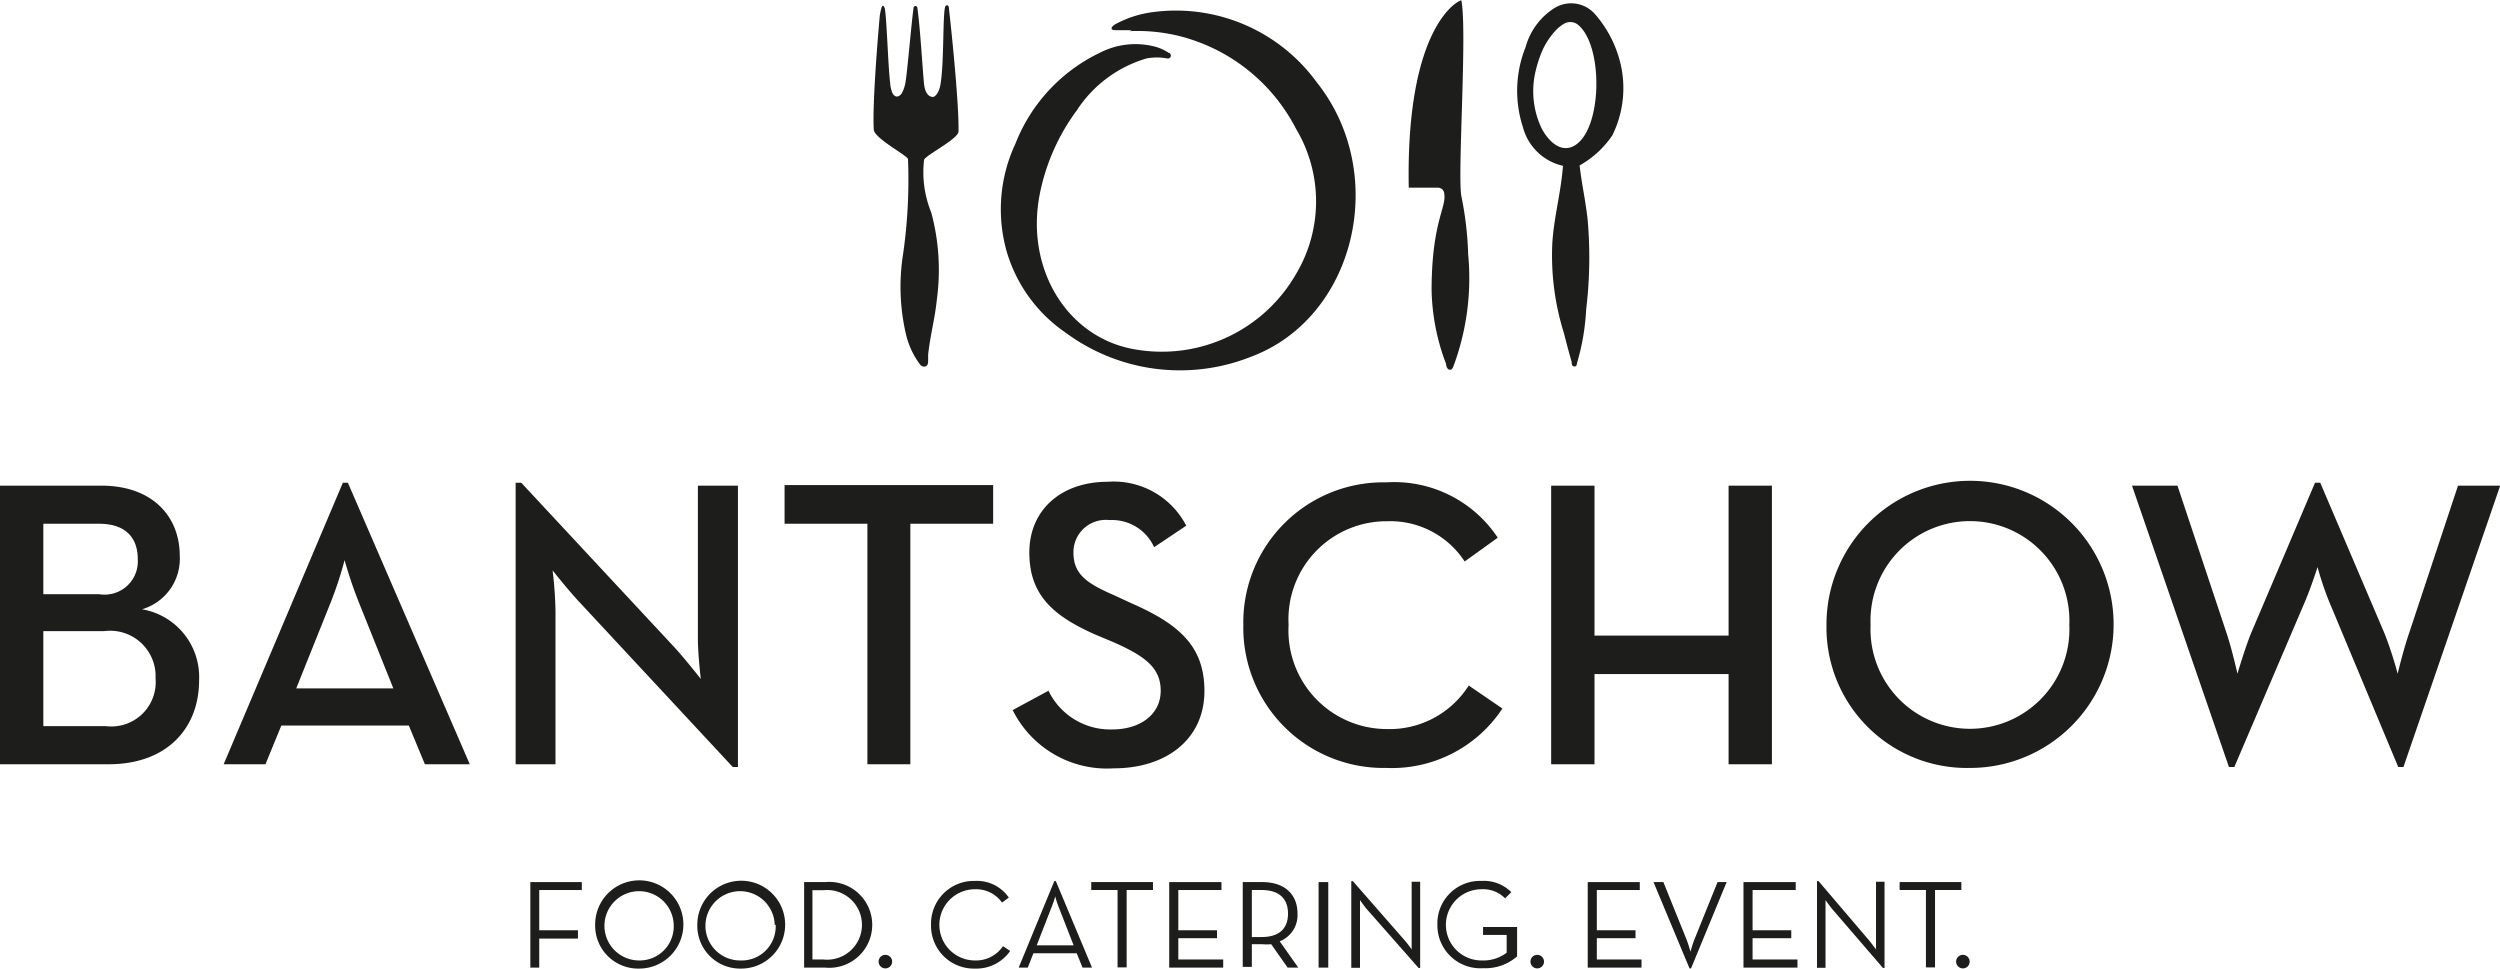 <svg id="Ebene_1" data-name="Ebene 1" xmlns="http://www.w3.org/2000/svg" viewBox="0 0 129.21 50.06"><defs><style>.cls-1{fill:#1d1d1b;}</style></defs><path class="cls-1" d="M13.35,39.67h5.23c2.69,0,4.06,1.63,4.06,3.62a2.72,2.72,0,0,1-1.95,2.77,3.55,3.55,0,0,1,2.95,3.67c0,2.47-1.65,4.34-4.68,4.34H13.35Zm5.12,5.61a1.72,1.72,0,0,0,2-1.82c0-1.08-.61-1.82-2-1.82H15.59v3.64Zm.36,6.82a2.29,2.29,0,0,0,2.56-2.46,2.35,2.35,0,0,0-2.66-2.45H15.59V52.1Z" transform="translate(-13.35 -14.57)"/><path class="cls-1" d="M31.07,39.52h.26l6.3,14.55H35.31l-.83-2H27.89l-.82,2H24.91Zm2.61,10.63-1.8-4.49a22,22,0,0,1-.72-2.14,19.67,19.67,0,0,1-.7,2.14l-1.8,4.49Z" transform="translate(-13.35 -14.57)"/><path class="cls-1" d="M43.27,45.66c-.57-.61-1.36-1.61-1.36-1.61a20.35,20.35,0,0,1,.15,2.08v7.94H40V39.52h.29l7.94,8.53c.55.6,1.34,1.61,1.34,1.61s-.15-1.27-.15-2.07V39.67h2.07V54.21h-.27Z" transform="translate(-13.35 -14.57)"/><path class="cls-1" d="M58.18,41.64H53.9v-2H64.68v2H60.4V54.07H58.18Z" transform="translate(-13.35 -14.57)"/><path class="cls-1" d="M65.69,51.27l1.85-1a3.54,3.54,0,0,0,3.3,2c1.46,0,2.5-.79,2.5-2s-.85-1.8-2.42-2.5l-1-.42c-2.1-.94-3.37-2-3.37-4.22s1.66-3.66,4.05-3.66a4.22,4.22,0,0,1,4.06,2.27L73,42.85a2.39,2.39,0,0,0-2.31-1.4,1.67,1.67,0,0,0-1.86,1.67c0,1.08.61,1.57,2.07,2.2l.93.43c2.46,1.08,3.77,2.22,3.77,4.53,0,2.52-2,4-4.68,4A5.44,5.44,0,0,1,65.69,51.27Z" transform="translate(-13.35 -14.57)"/><path class="cls-1" d="M77.61,46.87A7.24,7.24,0,0,1,85,39.5a6.42,6.42,0,0,1,5.76,2.86l-1.71,1.23a4.59,4.59,0,0,0-4-2.08,5.07,5.07,0,0,0-5.1,5.36A5.09,5.09,0,0,0,85,52.25,4.84,4.84,0,0,0,89.26,50L91,51.19a6.84,6.84,0,0,1-6,3.07A7.25,7.25,0,0,1,77.61,46.87Z" transform="translate(-13.35 -14.57)"/><path class="cls-1" d="M93.52,39.67h2.24v7.75h6.93V39.67h2.24v14.4h-2.24V49.41H95.76v4.66H93.52Z" transform="translate(-13.35 -14.57)"/><path class="cls-1" d="M107.75,46.87a7.42,7.42,0,1,1,7.43,7.39A7.26,7.26,0,0,1,107.75,46.87Zm12.55,0a5.14,5.14,0,1,0-10.27,0,5.14,5.14,0,1,0,10.27,0Z" transform="translate(-13.35 -14.57)"/><path class="cls-1" d="M123.54,39.67h2.35l2.55,7.66c.27.81.55,2.06.55,2.06s.36-1.23.69-2.06L133,39.52h.27l3.33,7.81a19.53,19.53,0,0,1,.67,2.06s.3-1.25.58-2.06l2.54-7.66h2.18l-5,14.54h-.27l-3.58-8.57a16.81,16.81,0,0,1-.59-1.76s-.34,1.06-.64,1.76l-3.66,8.57h-.28Z" transform="translate(-13.35 -14.57)"/><path class="cls-1" d="M40.76,60.16h2.66v.41h-2.2v2.08h2v.43h-2v1.5h-.46Z" transform="translate(-13.35 -14.57)"/><path class="cls-1" d="M44.11,62.37a2.28,2.28,0,1,1,2.27,2.26A2.22,2.22,0,0,1,44.11,62.37Zm4.06,0a1.79,1.79,0,1,0-1.79,1.84A1.76,1.76,0,0,0,48.17,62.37Z" transform="translate(-13.35 -14.57)"/><path class="cls-1" d="M49.39,62.37a2.27,2.27,0,1,1,2.26,2.26A2.21,2.21,0,0,1,49.39,62.37Zm4,0a1.79,1.79,0,1,0-1.79,1.84A1.76,1.76,0,0,0,53.44,62.37Z" transform="translate(-13.35 -14.57)"/><path class="cls-1" d="M54.91,60.16H56a2.22,2.22,0,1,1,0,4.42H54.91Zm1,4a1.8,1.8,0,1,0,0-3.58h-.57v3.58Z" transform="translate(-13.35 -14.57)"/><path class="cls-1" d="M58.76,64.27a.35.35,0,0,1,.35-.35.35.35,0,1,1,0,.7A.35.35,0,0,1,58.76,64.27Z" transform="translate(-13.35 -14.57)"/><path class="cls-1" d="M61.47,62.37a2.21,2.21,0,0,1,2.27-2.27,2,2,0,0,1,1.75.86l-.35.26a1.64,1.64,0,0,0-1.4-.69,1.84,1.84,0,0,0,0,3.68,1.68,1.68,0,0,0,1.45-.74l.37.25a2.13,2.13,0,0,1-1.82.91A2.21,2.21,0,0,1,61.47,62.37Z" transform="translate(-13.35 -14.57)"/><path class="cls-1" d="M67.84,60.11h.08l1.87,4.47H69.3l-.3-.74H66.76l-.29.74H66Zm1,3.32-.78-2a4.34,4.34,0,0,1-.17-.53,5.36,5.36,0,0,1-.18.53l-.78,2Z" transform="translate(-13.35 -14.57)"/><path class="cls-1" d="M71.11,60.57H69.75v-.41h3.19v.41H71.58v4h-.47Z" transform="translate(-13.35 -14.57)"/><path class="cls-1" d="M73.78,60.16h2.7v.41H74.25v2.08h2v.41h-2v1.1h2.32v.42H73.78Z" transform="translate(-13.35 -14.57)"/><path class="cls-1" d="M80.45,64.58H79.9l-.85-1.21a2.49,2.49,0,0,1-.47,0h-.53v1.17h-.47V60.16h1c1.21,0,1.83.67,1.83,1.63a1.45,1.45,0,0,1-.92,1.43ZM78.55,63c1,0,1.37-.52,1.37-1.21s-.37-1.22-1.37-1.22h-.5V63Z" transform="translate(-13.35 -14.57)"/><path class="cls-1" d="M81.5,60.16H82v4.42H81.5Z" transform="translate(-13.35 -14.57)"/><path class="cls-1" d="M83.94,61.5c-.12-.15-.3-.41-.3-.41s0,.32,0,.5v3h-.45V60.11h.08L86,63.23c.13.15.31.41.31.41s0-.31,0-.5v-3h.44v4.46h-.08Z" transform="translate(-13.35 -14.57)"/><path class="cls-1" d="M87.64,62.37a2.2,2.2,0,0,1,2.28-2.27,2,2,0,0,1,1.54.58l-.32.32a1.59,1.59,0,0,0-1.22-.47,1.84,1.84,0,0,0,0,3.68,2,2,0,0,0,1.3-.4v-.92H90v-.41h1.76V64a2.49,2.49,0,0,1-1.75.61A2.22,2.22,0,0,1,87.64,62.37Z" transform="translate(-13.35 -14.57)"/><path class="cls-1" d="M92.45,64.27a.35.35,0,0,1,.35-.35.35.35,0,1,1,0,.7A.35.35,0,0,1,92.45,64.27Z" transform="translate(-13.35 -14.57)"/><path class="cls-1" d="M95.41,60.16H98.1v.41H95.88v2.08h2v.41h-2v1.1h2.31v.42H95.41Z" transform="translate(-13.35 -14.57)"/><path class="cls-1" d="M98.81,60.16h.51l1.21,3c.09.23.19.6.19.6s.1-.37.19-.6l1.21-3h.47l-1.84,4.46h-.08Z" transform="translate(-13.35 -14.57)"/><path class="cls-1" d="M103.46,60.16h2.7v.41h-2.23v2.08h2v.41h-2v1.1h2.32v.42h-2.79Z" transform="translate(-13.35 -14.57)"/><path class="cls-1" d="M108,61.5c-.12-.15-.3-.41-.3-.41s0,.32,0,.5v3h-.44V60.11h.08L110,63.23l.31.41s0-.31,0-.5v-3h.44v4.46h-.08Z" transform="translate(-13.35 -14.57)"/><path class="cls-1" d="M112.89,60.57h-1.36v-.41h3.19v.41h-1.36v4h-.47Z" transform="translate(-13.35 -14.57)"/><path class="cls-1" d="M114.45,64.27a.35.35,0,0,1,.35-.35.35.35,0,1,1,0,.7A.35.35,0,0,1,114.45,64.27Z" transform="translate(-13.35 -14.57)"/><path class="cls-1" d="M86.16,24.27l1.5,0c.14,0,.33.08.34.36.09.68-.65,1.49-.66,4.91a11.25,11.25,0,0,0,.75,3.84c0,.11.06.3.2.3s.17-.17.22-.29a13.05,13.05,0,0,0,.72-5.68,17.33,17.33,0,0,0-.35-3c-.21-1.07.31-8.52,0-10.12C88.83,14.54,86,15.75,86.16,24.27Z" transform="translate(-13.35 -14.57)"/><path class="cls-1" d="M71.85,16.13h-.79c-.09,0-.25,0-.26-.08s.1-.17.18-.22a5.58,5.58,0,0,1,2-.64,9,9,0,0,1,8.43,3.64c3.77,4.74,2,12.21-3.46,14.2a9.93,9.93,0,0,1-9.5-1.25,7.71,7.71,0,0,1-3.07-4.21A8,8,0,0,1,65.83,22a8.74,8.74,0,0,1,4.38-4.71,4,4,0,0,1,2.87-.3,2.4,2.4,0,0,1,.67.31c.06,0,.13.08.11.18s-.11.12-.19.11a2.9,2.9,0,0,0-1.06,0A6.47,6.47,0,0,0,69,20.28a10.78,10.78,0,0,0-1.92,4.37c-.74,3.89,1.5,7.48,5.07,8a8,8,0,0,0,8.18-3.91,7.32,7.32,0,0,0,0-7.52,9.35,9.35,0,0,0-6-4.78,9,9,0,0,0-2.59-.26" transform="translate(-13.35 -14.57)"/><path class="cls-1" d="M97.09,17.8a6,6,0,0,0-1.27-2.46A1.64,1.64,0,0,0,93.67,15a3.47,3.47,0,0,0-1.47,2,6.08,6.08,0,0,0-.14,4.14,2.77,2.77,0,0,0,2.07,2c-.1,1.37-.47,2.67-.55,4a13.4,13.4,0,0,0,.61,4.68c.12.49.26,1,.39,1.46,0,.09,0,.22.14.23s.12-.13.15-.22a11.9,11.9,0,0,0,.46-2.73,22.4,22.4,0,0,0,.07-4.7c-.15-1.21-.26-1.52-.41-2.74a5,5,0,0,0,1.69-1.55A5.51,5.51,0,0,0,97.09,17.8Zm-2.52,4.37c-.59.22-1.16-.26-1.53-.94a4.46,4.46,0,0,1-.32-3,6.65,6.65,0,0,1,.23-.76,3.82,3.82,0,0,1,.78-1.3,1.88,1.88,0,0,1,.45-.37.65.65,0,0,1,.66,0C96.28,16.81,96.19,21.56,94.57,22.17Z" transform="translate(-13.35 -14.57)"/><path class="cls-1" d="M60.14,18.88c.1-.51.3-3,.43-3.93a.1.1,0,0,1,.19,0c.18,1.28.3,3.76.37,4.11s.23.5.41.52.34-.31.39-.51c.24-1.07.12-4.09.3-4.2s.16.14.18.28.51,4.61.48,6.21c0,.39-1.69,1.22-1.78,1.47a5.52,5.52,0,0,0,.37,2.72,11.38,11.38,0,0,1,.29,4.5c-.1,1-.35,1.89-.45,2.85,0,.1,0,.2,0,.3s0,.25-.12.3-.25,0-.34-.15a4.16,4.16,0,0,1-.68-1.48,10.8,10.8,0,0,1-.15-4.2,27.09,27.09,0,0,0,.25-4.87c0-.18-1.74-1.07-1.77-1.53-.09-1.5.31-5.89.31-5.89.08-.48.15-.65.25-.4s.18,3.08.29,3.91a1.56,1.56,0,0,0,.12.5c.12.22.32.23.48,0A1.82,1.82,0,0,0,60.14,18.88Z" transform="translate(-13.35 -14.57)"/></svg>